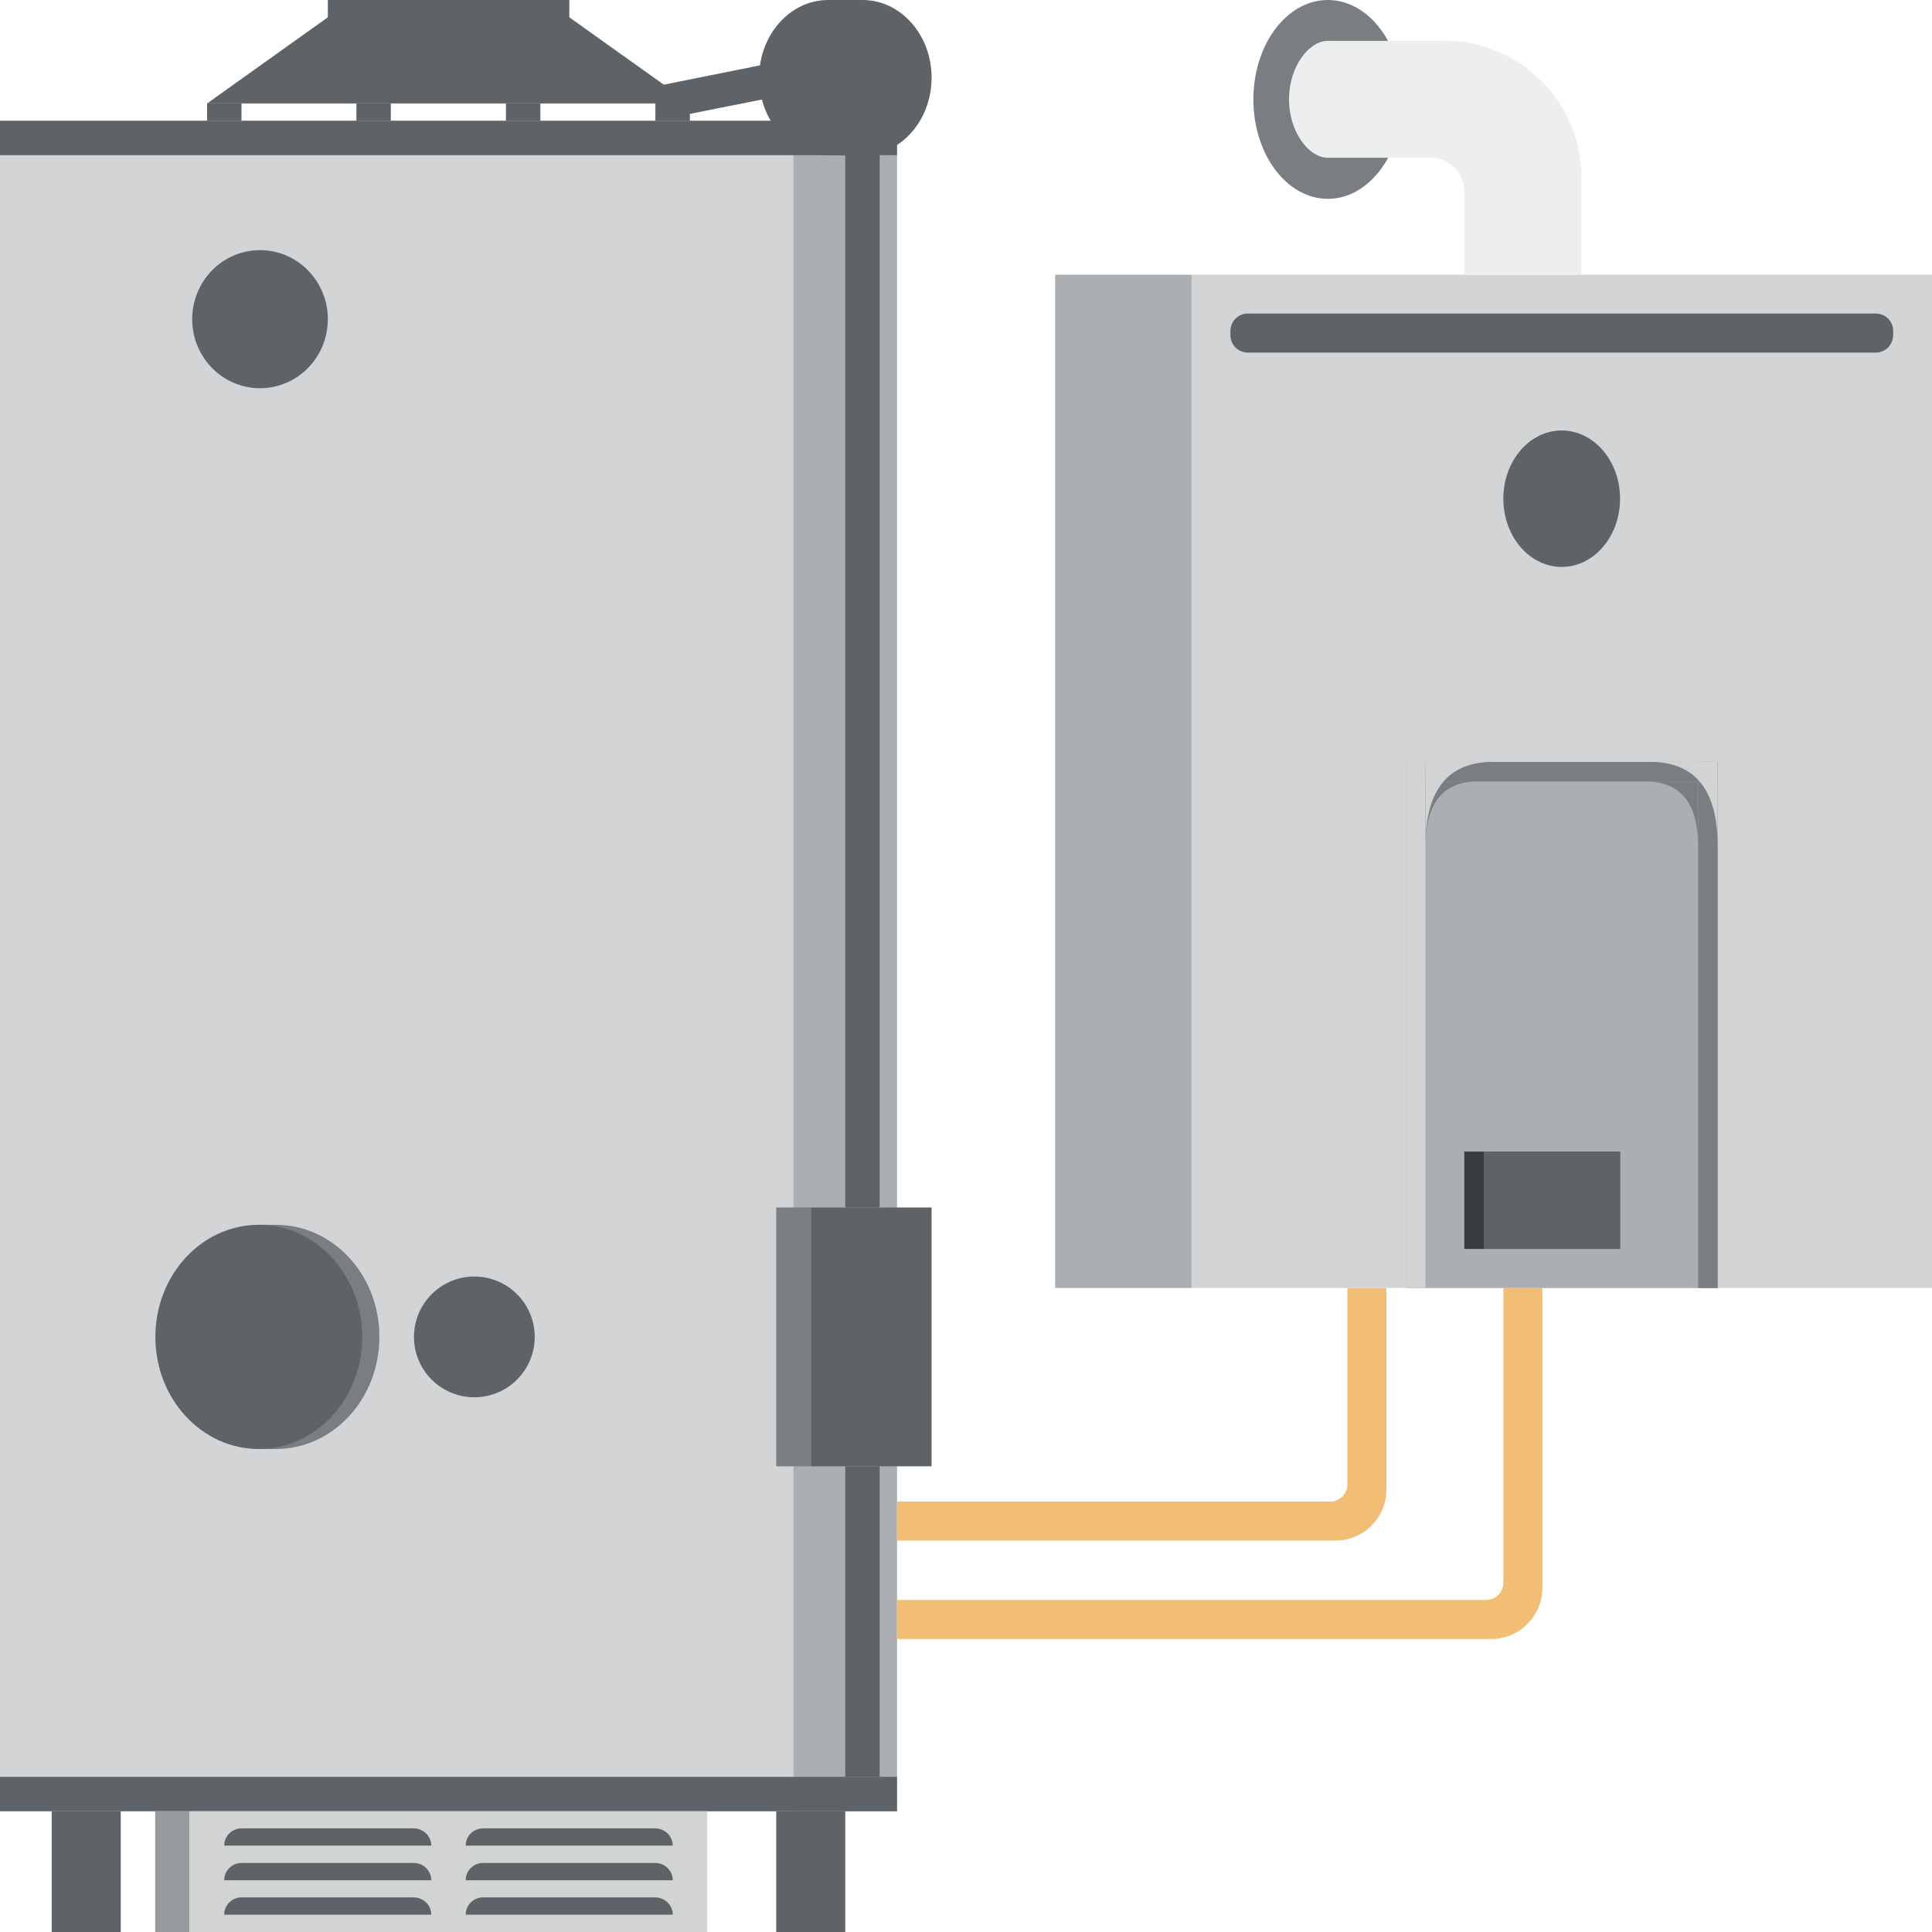 <?xml version="1.0" encoding="UTF-8"?> <svg xmlns="http://www.w3.org/2000/svg" xmlns:xlink="http://www.w3.org/1999/xlink" version="1.1" id="Layer_1" x="0px" y="0px" viewBox="0 0 96 96" style="enable-background:new 0 0 96 96;" xml:space="preserve"> <style type="text/css"> .st0{fill:#D3D4D5;} .st1{fill:#ACAFB1;} .st2{fill:#5E6367;} .st3{fill:#7A7E82;} .st4{fill:#D2D4D4;} .st5{fill:#979B9D;} .st6{fill:#393C3F;} .st7{fill:#EDEEEE;} .st8{fill:#F2BD74;} </style> <g> <g> <rect x="0" y="6" class="st0" width="44.57" height="84"></rect> <rect x="39.43" y="6" class="st1" width="5.14" height="84"></rect> <rect x="0" y="6" class="st2" width="44.57" height="1.71"></rect> <rect x="0" y="88.29" class="st2" width="44.57" height="1.71"></rect> <polygon class="st2" points="28.29,0.86 34.29,5.14 10.29,5.14 16.29,0.86 16.29,0 28.29,0 "></polygon> <rect x="32.57" y="5.14" class="st2" width="1.71" height="0.86"></rect> <rect x="10.29" y="5.14" class="st2" width="1.71" height="0.86"></rect> <rect x="17.71" y="5.14" class="st2" width="1.71" height="0.86"></rect> <rect x="25.14" y="5.14" class="st2" width="1.71" height="0.86"></rect> <ellipse class="st2" cx="12.92" cy="15.86" rx="3.37" ry="3.43"></ellipse> <rect x="40.29" y="60" class="st2" width="6" height="12.86"></rect> <path class="st3" d="M13.71,60.86h-0.86v0.08c-2.43,0.44-4.29,2.73-4.29,5.49c0,2.76,1.85,5.04,4.29,5.49V72h0.86 c2.84,0,5.14-2.49,5.14-5.57C18.86,63.35,16.55,60.86,13.71,60.86z"></path> <rect x="38.57" y="60" class="st3" width="1.71" height="12.86"></rect> <ellipse class="st2" cx="12.86" cy="66.43" rx="5.14" ry="5.57"></ellipse> <circle class="st2" cx="23.57" cy="66.43" r="3"></circle> <path class="st2" d="M44.57,3.86c0-0.97-0.33-1.85-0.86-2.53L42.86,0h-1.71c-1.89,0-3.43,1.73-3.43,3.86s1.54,3.86,3.43,3.86h1.71 l0.86-1.33C44.24,5.71,44.57,4.83,44.57,3.86z"></path> <polygon class="st2" points="32.57,6 41.14,4.29 41.14,2.57 32.57,4.29 "></polygon> <ellipse class="st2" cx="42.86" cy="3.86" rx="3.43" ry="3.86"></ellipse> <rect x="38.57" y="90" class="st2" width="3.43" height="6"></rect> <rect x="2.57" y="90" class="st2" width="3.43" height="6"></rect> <rect x="9.43" y="90" class="st4" width="25.71" height="6"></rect> <rect x="7.71" y="90" class="st5" width="1.71" height="6"></rect> <g> <path class="st2" d="M21.43,91.71H11.14l0,0c0-0.47,0.38-0.86,0.86-0.86h8.57C21.04,90.86,21.43,91.24,21.43,91.71L21.43,91.71z"></path> <path class="st2" d="M33.43,91.71H23.14l0,0c0-0.47,0.38-0.86,0.86-0.86h8.57C33.04,90.86,33.43,91.24,33.43,91.71L33.43,91.71z"></path> </g> <g> <path class="st2" d="M21.43,93.43H11.14l0,0c0-0.47,0.38-0.86,0.86-0.86h8.57C21.04,92.57,21.43,92.96,21.43,93.43L21.43,93.43z"></path> <path class="st2" d="M33.43,93.43H23.14l0,0c0-0.47,0.38-0.86,0.86-0.86h8.57C33.04,92.57,33.43,92.96,33.43,93.43L33.43,93.43z"></path> </g> <g> <path class="st2" d="M21.43,95.14H11.14l0,0c0-0.47,0.38-0.86,0.86-0.86h8.57C21.04,94.29,21.43,94.67,21.43,95.14L21.43,95.14z"></path> <path class="st2" d="M33.43,95.14H23.14l0,0c0-0.47,0.38-0.86,0.86-0.86h8.57C33.04,94.29,33.43,94.67,33.43,95.14L33.43,95.14z"></path> </g> <rect x="42" y="6.86" class="st2" width="1.71" height="53.14"></rect> <rect x="42" y="72.86" class="st2" width="1.71" height="15.43"></rect> </g> <rect x="59.21" y="13.65" class="st0" width="36.79" height="50.35"></rect> <rect x="52.43" y="13.65" class="st1" width="6.78" height="50.35"></rect> <path class="st2" d="M93.21,17.52H62c-0.47,0-0.86-0.38-0.86-0.86v-0.22c0-0.47,0.38-0.86,0.86-0.86h31.21 c0.47,0,0.86,0.38,0.86,0.86v0.22C94.06,17.14,93.68,17.52,93.21,17.52z"></path> <ellipse class="st2" cx="77.6" cy="24.78" rx="2.9" ry="3.39"></ellipse> <rect x="69.86" y="37.86" class="st1" width="15.49" height="26.14"></rect> <rect x="84.38" y="37.86" class="st3" width="0.97" height="26.14"></rect> <rect x="70.83" y="37.86" class="st3" width="14.52" height="0.97"></rect> <rect x="69.86" y="37.86" class="st4" width="0.97" height="26.14"></rect> <rect x="73.73" y="57.22" class="st2" width="6.78" height="4.84"></rect> <rect x="72.76" y="57.22" class="st6" width="0.97" height="4.84"></rect> <path class="st4" d="M85.35,42.04c0-2.79-1.12-4.18-3.35-4.18s3.35,0,3.35,0S85.35,44.83,85.35,42.04z"></path> <path class="st3" d="M84.38,42.09c0-2.18-0.87-3.26-2.61-3.26s2.61,0,2.61,0S84.38,44.27,84.38,42.09z"></path> <path class="st3" d="M70.83,42.09c0-2.18,0.87-3.26,2.61-3.26s-2.61,0-2.61,0S70.83,44.27,70.83,42.09z"></path> <path class="st4" d="M70.83,42.04c0-2.79,1.12-4.18,3.35-4.18s-3.35,0-3.35,0S70.83,44.83,70.83,42.04z"></path> <ellipse class="st3" cx="65.98" cy="4.94" rx="3.7" ry="4.94"></ellipse> <path class="st7" d="M64.05,4.94L64.05,4.94c0,1.6,0.97,2.9,1.94,2.9h5.08c0.94,0,1.7,0.76,1.7,1.7v4.11h5.81V8.81 c0-3.74-3.04-6.78-6.78-6.78h-5.81C65.02,2.03,64.05,3.33,64.05,4.94z"></path> <path class="st8" d="M67.92,64h-0.97v9.76c0,0.47-0.38,0.85-0.85,0.85l-21.53,0v1.94h20.81h0.97h0c0.35,0,0.68-0.07,0.99-0.2 c0.15-0.06,0.3-0.14,0.43-0.23c0.27-0.18,0.5-0.42,0.69-0.69c0.09-0.14,0.17-0.28,0.23-0.43c0.13-0.3,0.2-0.64,0.2-0.99v0V64H67.92 z"></path> <path class="st8" d="M75.67,64H74.7v14.65c0,0.47-0.38,0.85-0.85,0.85H44.57v1.94h28.56h0.97h0c0.35,0,0.68-0.07,0.99-0.2 c0.91-0.39,1.55-1.29,1.55-2.34v0V64H75.67z"></path> </g> </svg> 